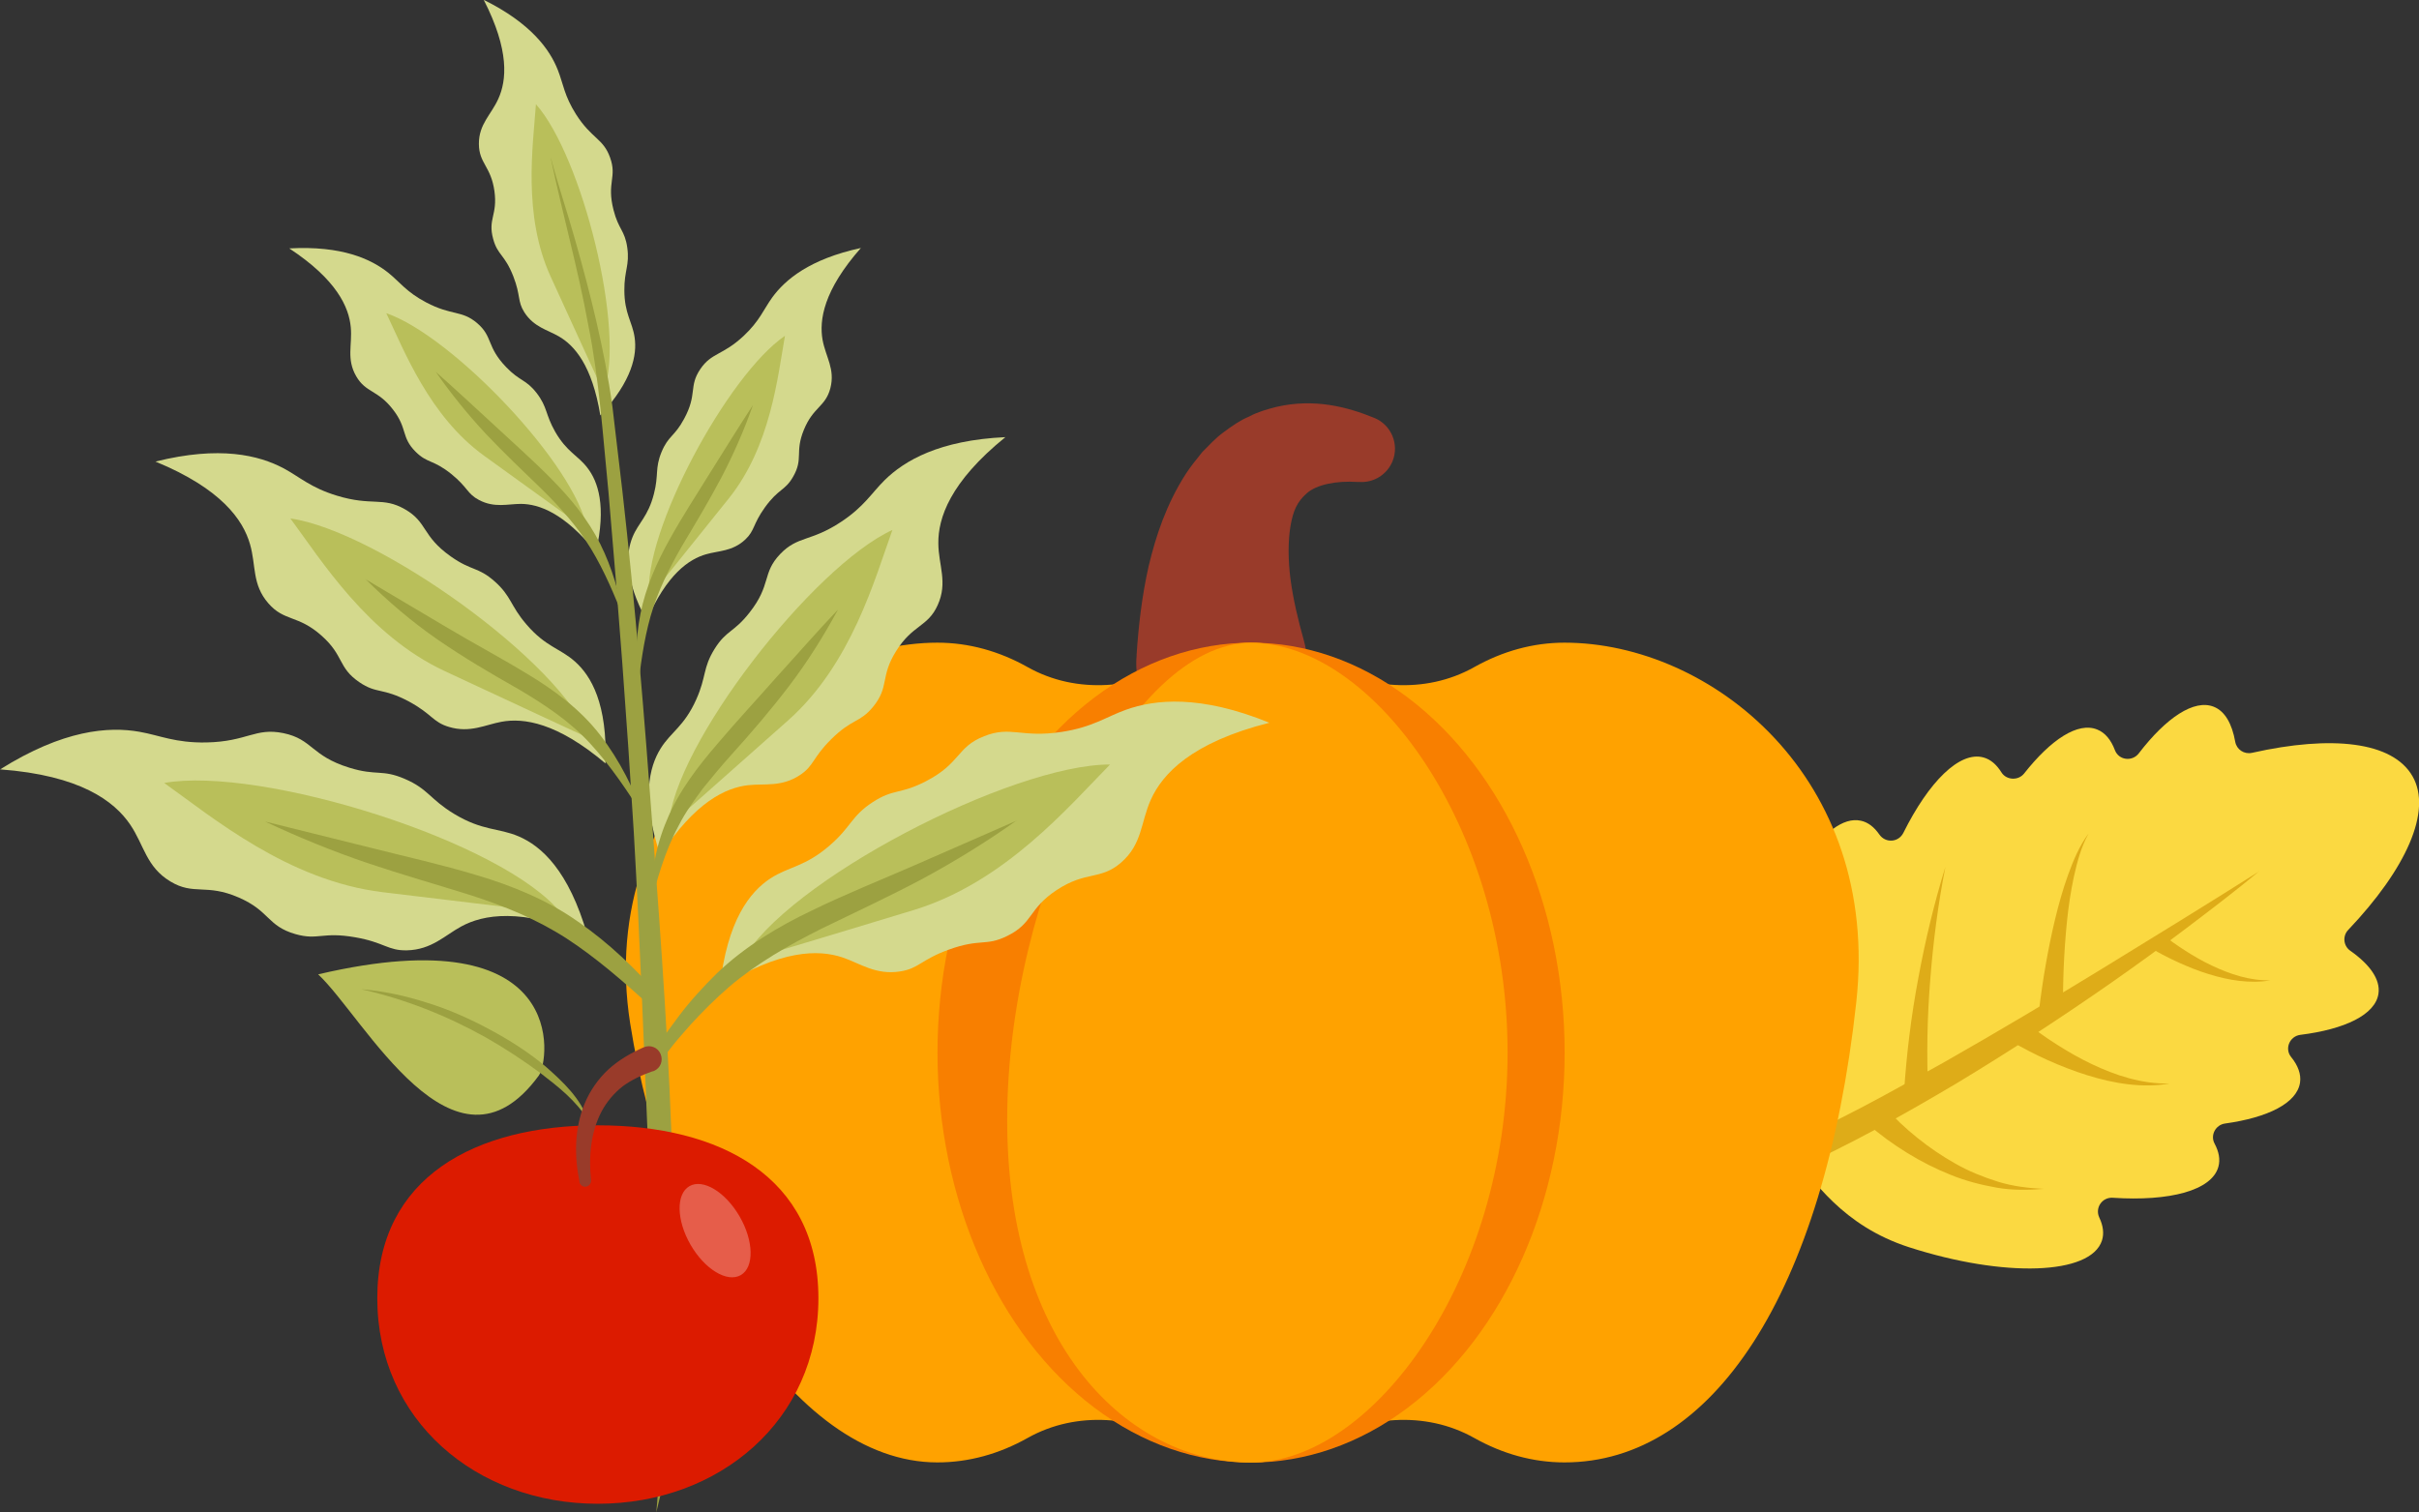   <svg xmlns="http://www.w3.org/2000/svg" viewBox="0 0 174.27 108.97">
   <rect x="0" y="0" width="174.27" height="108.97" fill="#333333" stroke="none"/>
   <g>
    <path d="m134.06,59.14c.52.11.96.46,1.33.99.44.64,1.38.58,1.73-.11,1.83-3.68,4.05-5.91,5.77-5.44.52.14.95.52,1.3,1.08s1.21.61,1.63.08c1.93-2.45,3.88-3.74,5.27-3.17.57.23.99.74,1.27,1.48s1.25.85,1.72.24c1.97-2.57,3.99-3.93,5.41-3.36.8.32,1.31,1.22,1.54,2.52.1.56.64.92,1.2.8,5.75-1.29,10.13-.82,11.57,1.68s-.45,6.68-4.63,11.08c-.42.44-.35,1.15.15,1.5,1.41.99,2.18,2.07,2.03,3.09-.22,1.52-2.42,2.57-5.63,2.97-.77.1-1.15,1-.66,1.6s.73,1.24.64,1.84c-.22,1.48-2.31,2.52-5.4,2.95-.68.09-1.08.84-.76,1.44s.42,1.15.28,1.67c-.47,1.72-3.51,2.51-7.61,2.24-.77-.05-1.3.73-.97,1.43.28.59.35,1.15.19,1.65-.81,2.49-7.03,2.7-13.91.48-4.75-1.54-6.89-4.8-8.53-6.89-.11-.13-.22-.28-.32-.45-.03-.05-.06-.09-.09-.14-.03-.05-.05-.1-.08-.15-.09-.17-.17-.34-.23-.5-.98-2.47-2.72-5.97-1.65-10.84,1.55-7.06,4.88-12.32,7.44-11.76Z" style="fill:#fbd941; stroke-width:0px;">
    </path>
    <path d="m162.77,62.77c-1.71,1.42-3.47,2.76-5.24,4.1-1.77,1.34-3.57,2.64-5.38,3.91-3.64,2.54-7.36,4.97-11.17,7.27-3.82,2.27-7.72,4.45-11.8,6.28-2.04.91-4.16,1.68-6.34,2.27-2.17.55-4.46.96-6.7.67,2.2-.39,4.25-1.13,6.27-1.95,2.02-.82,4.01-1.73,5.99-2.67,1.97-.95,3.94-1.92,5.89-2.94,1.95-1.03,3.87-2.11,5.79-3.18,3.83-2.18,7.63-4.44,11.4-6.75,3.77-2.31,7.54-4.63,11.29-7Z" style="fill:#deac18; stroke-width:0px;">
    </path>
    <path d="m146.89,72.85c.27-2.24.64-4.42,1.16-6.6.26-1.08.56-2.16.94-3.21.38-1.04.81-2.09,1.48-2.98-.54.96-.82,2.03-1.06,3.1-.23,1.07-.39,2.15-.5,3.23-.22,2.17-.31,4.37-.28,6.52l-1.74-.08Z" style="fill:#deac18; stroke-width:0px;">
    </path>
    <path d="m137.17,78.72c.18-2.78.52-5.53,1.03-8.24.5-2.71,1.14-5.39,1.95-8.01-.53,2.69-.88,5.41-1.09,8.12-.22,2.72-.27,5.44-.15,8.14h-1.74Z" style="fill:#deac18; stroke-width:0px;">
    </path>
    <path d="m145.83,73.58c.71.59,1.52,1.16,2.32,1.67.81.52,1.65,1,2.53,1.42,1.74.83,3.63,1.45,5.62,1.41-1.96.34-4.01,0-5.93-.6-.97-.3-1.91-.67-2.83-1.08-.93-.42-1.81-.87-2.72-1.41l1.02-1.41Z" style="fill:#deac18; stroke-width:0px;">
    </path>
    <path d="m155.69,67.25c.53.44,1.14.87,1.75,1.26.61.39,1.25.76,1.91,1.07,1.31.62,2.74,1.1,4.23,1.06-1.48.26-3.03,0-4.47-.45-.73-.22-1.44-.51-2.13-.82-.7-.32-1.37-.65-2.05-1.07l.77-1.06Z" style="fill:#deac18; stroke-width:0px;">
    </path>
    <path d="m135.79,79.77c.67.77,1.5,1.55,2.35,2.23.86.69,1.77,1.31,2.73,1.85.96.55,1.99.96,3.06,1.3,1.07.33,2.19.47,3.32.52-1.12.09-2.28.11-3.41-.09-1.13-.2-2.26-.49-3.33-.93-1.08-.43-2.12-.96-3.11-1.57-1-.62-1.93-1.28-2.86-2.1l1.26-1.2Z" style="fill:#deac18; stroke-width:0px;">
    </path>
    <path d="m81.88,47.23c.14-2.12.38-4.25.87-6.43.52-2.18,1.27-4.45,2.67-6.64.35-.54.79-1.08,1.2-1.59.51-.5.95-1.01,1.54-1.43.58-.43,1.15-.84,1.82-1.12.63-.34,1.31-.53,1.98-.7,2.72-.63,5.1,0,7.04.79,1.23.5,1.82,1.9,1.32,3.13-.4.97-1.36,1.55-2.36,1.49h-.16c-1.54-.1-2.95.19-3.65.81-.71.62-.99,1.27-1.18,2.37-.18,1.07-.18,2.41,0,3.82.19,1.43.54,2.92.96,4.41.92,3.27-.98,6.67-4.25,7.59-3.27.92-6.67-.98-7.59-4.25-.19-.68-.26-1.37-.22-2.05l.02-.21Z" style="fill:#993b2a; stroke-width:0px;">
    </path>
    <path d="m112.71,46.31c-2.28,0-4.47.62-6.5,1.76-3.56,2-7.87,1.58-11.41-.45-1.48-.85-3.05-1.31-4.68-1.31s-3.2.46-4.68,1.31c-3.54,2.03-7.85,2.45-11.41.45-2.03-1.14-4.22-1.76-6.5-1.76-10.56,0-24.73,10.93-22.13,27.44,2.54,16.11,11.57,31.63,22.13,31.63,2.28,0,4.47-.62,6.5-1.76,3.56-2,7.87-1.58,11.41.45,1.48.85,3.05,1.31,4.68,1.31s3.2-.46,4.68-1.31c3.54-2.03,7.85-2.45,11.41-.45,2.03,1.14,4.22,1.76,6.5,1.76,10.56,0,18.7-12.01,21.02-33.15,1.78-16.22-10.47-25.92-21.02-25.92Z" style="fill:#ffa200; stroke-width:0px;">
    </path>
    <ellipse cx="90.13" cy="75.85" rx="22.59" ry="29.54" style="fill:#f87f00; stroke-width:0px;">
    </ellipse>
    <path d="m108.61,75.85c0,16.31-9.72,29.54-18.49,29.54s-17.56-8.37-17.56-24.68,8.79-34.39,17.56-34.39,18.49,13.22,18.49,29.54Z" style="fill:#ffa200; stroke-width:0px;">
    </path>
    <path d="m42.3,67.36c-4.79-1.95-7.49-1.46-9.07-.6-1.17.63-2.13,1.68-3.92,1.72-1.37.03-1.61-.57-3.72-.94-2.4-.42-2.66.24-4.31-.23-2.04-.59-1.83-1.66-4.09-2.64-2.35-1.02-3.22-.13-4.91-1.15-1.75-1.05-1.89-2.61-2.9-4.1-1.15-1.69-3.59-3.55-9.37-3.98,4.55-2.86,7.82-3.1,10.03-2.71,1.49.26,2.57.81,4.82.77,2.97-.06,3.52-1.09,5.56-.67,2.11.44,1.97,1.63,4.75,2.49,1.97.61,2.34.09,4,.81,1.68.72,1.81,1.47,3.55,2.52,2.06,1.24,3.17.99,4.65,1.62,1.63.7,3.6,2.45,4.94,7.1Z" style="fill:#d4d98d; stroke-width:0px;">
    </path>
    <path d="m40.44,65.83c-4.11-5.2-21.68-10.65-28.61-9.41,3.44,2.45,8.91,7.04,15.73,7.87s12.88,1.54,12.88,1.54Z" style="fill:#b9bf5a; stroke-width:0px;">
    </path>
    <path d="m19.14,59.21l7.61,1.89c2.53.64,5.07,1.2,7.61,1.97,2.53.75,5.09,1.79,7.29,3.35,2.22,1.53,4.14,3.39,5.88,5.37.18.2.16.51-.04.69-.19.17-.47.16-.65,0h0c-1.93-1.75-3.87-3.45-6-4.84-2.13-1.38-4.47-2.34-6.92-3.13-2.46-.77-4.99-1.49-7.48-2.33-2.49-.85-4.92-1.84-7.3-2.96Z" style="fill:#9ca141; stroke-width:0px;">
    </path>
    <path d="m43.63,55.02c-3.51-2.97-5.92-3.3-7.5-3.01-1.16.21-2.27.83-3.79.37-1.17-.35-1.2-.92-2.88-1.83-1.91-1.02-2.31-.53-3.57-1.39-1.56-1.06-1.09-1.91-2.73-3.36-1.7-1.51-2.68-1-3.83-2.33-1.19-1.37-.87-2.72-1.32-4.26-.5-1.74-2.05-3.99-6.81-5.95,4.64-1.16,7.46-.45,9.22.48,1.18.63,1.95,1.4,3.86,1.98,2.53.77,3.28.06,4.88.97,1.66.95,1.21,1.92,3.32,3.41,1.5,1.06,1.95.73,3.15,1.79,1.22,1.08,1.12,1.74,2.3,3.11,1.39,1.62,2.41,1.71,3.48,2.66,1.18,1.04,2.36,3.06,2.21,7.36Z" style="fill:#d4d98d; stroke-width:0px;">
    </path>
    <path d="m42.48,53.21c-2.03-5.53-15.36-14.98-21.56-15.85,2.23,3.02,5.58,8.41,11.1,10.99s10.45,4.86,10.45,4.86Z" style="fill:#b9bf5a; stroke-width:0px;">
    </path>
    <path d="m26.32,41.73l5.8,3.44c1.92,1.15,3.89,2.19,5.83,3.37,1.94,1.16,3.87,2.58,5.29,4.43,1.42,1.83,2.42,3.9,3.22,6.01-1.21-1.91-2.45-3.78-3.94-5.4-1.48-1.62-3.3-2.82-5.22-3.95-1.94-1.1-3.9-2.25-5.77-3.54-1.87-1.29-3.6-2.78-5.21-4.37Z" style="fill:#9ca141; stroke-width:0px;">
    </path>
    <path d="m42.94,39.79c-2.3-2.85-4.13-3.47-5.41-3.48-.94,0-1.9.31-3.02-.28-.86-.45-.8-.9-1.98-1.86-1.34-1.08-1.73-.76-2.59-1.62-1.06-1.06-.56-1.66-1.63-3.04-1.1-1.43-1.95-1.19-2.65-2.4-.72-1.25-.27-2.26-.39-3.53-.13-1.44-1.01-3.43-4.43-5.68,3.8-.21,5.9.77,7.14,1.76.83.67,1.31,1.39,2.72,2.13,1.86.98,2.55.54,3.67,1.49,1.16.99.66,1.68,2.09,3.17,1.01,1.05,1.41.86,2.2,1.87.79,1.03.62,1.53,1.33,2.78.85,1.48,1.63,1.7,2.32,2.6.77.99,1.39,2.75.62,6.09Z" style="fill:#d4d98d; stroke-width:0px;">
    </path>
    <path d="m42.31,38.2c-.76-4.63-9.76-14.03-14.48-15.63,1.29,2.7,3.1,7.41,7.03,10.26s7.45,5.37,7.45,5.37Z" style="fill:#b9bf5a; stroke-width:0px;">
    </path>
    <path d="m31.4,26.8c1.43,1.27,2.82,2.56,4.21,3.84,1.38,1.29,2.81,2.54,4.15,3.91,1.35,1.36,2.61,2.9,3.48,4.64.87,1.74,1.39,3.61,1.73,5.48-.69-1.78-1.43-3.53-2.39-5.12-.97-1.59-2.2-2.97-3.54-4.29-1.35-1.31-2.74-2.62-4.05-4.01-1.3-1.4-2.51-2.89-3.6-4.46Z" style="fill:#9ca141; stroke-width:0px;">
    </path>
    <path d="m43.25,29.94c-.59-3.62-1.88-5.06-2.99-5.7-.81-.47-1.8-.67-2.48-1.73-.52-.82-.25-1.18-.8-2.6-.63-1.6-1.13-1.51-1.45-2.69-.4-1.45.33-1.72.09-3.45-.25-1.79-1.11-1.99-1.12-3.39-.01-1.44.88-2.1,1.4-3.26.6-1.32.82-3.48-1.05-7.13,3.41,1.69,4.76,3.58,5.34,5.06.39.99.46,1.85,1.31,3.19,1.13,1.77,1.96,1.73,2.45,3.11.52,1.44-.26,1.79.25,3.78.36,1.42.81,1.45.99,2.71.18,1.28-.22,1.64-.21,3.07,0,1.7.58,2.28.74,3.41.18,1.24-.15,3.08-2.46,5.6Z" style="fill:#d4d98d; stroke-width:0px;">
    </path>
    <path d="m43.49,28.25c1.62-4.4-1.57-17.02-4.88-20.74-.21,2.98-.96,7.98,1.05,12.4,2.01,4.42,3.83,8.35,3.83,8.35Z" style="fill:#b9bf5a; stroke-width:0px;">
    </path>
    <path d="m51.86,71.15c4.38-2.75,7.12-2.73,8.83-2.16,1.26.42,2.39,1.29,4.16,1.01,1.35-.21,1.49-.84,3.5-1.57,2.29-.83,2.66-.22,4.2-.98,1.91-.93,1.51-1.95,3.57-3.31,2.14-1.41,3.15-.69,4.64-1.98,1.54-1.33,1.41-2.89,2.15-4.54.84-1.86,2.92-4.12,8.54-5.54-4.98-2.03-8.24-1.69-10.35-.93-1.42.51-2.39,1.25-4.61,1.59-2.94.45-3.66-.46-5.59.31-2.01.79-1.66,1.95-4.24,3.27-1.84.94-2.29.5-3.8,1.49-1.53,1-1.53,1.76-3.06,3.09-1.81,1.58-2.95,1.52-4.3,2.4-1.48.97-3.12,3.03-3.64,7.85Z" style="fill:#d4d98d; stroke-width:0px;">
    </path>
    <path d="m53.42,69.31c3.15-5.83,19.5-14.24,26.55-14.22-2.96,3.01-7.56,8.47-14.12,10.48-6.57,2-12.42,3.74-12.42,3.74Z" style="fill:#b9bf5a; stroke-width:0px;">
    </path>
    <path d="m73.26,59.11c-2.2,1.56-4.5,2.98-6.88,4.26-2.38,1.26-4.83,2.4-7.22,3.56-2.37,1.19-4.64,2.49-6.63,4.18-.99.86-1.92,1.78-2.81,2.76-.43.5-.88.99-1.29,1.51l-.61.79c-.23.25-.3.6-.92.58-.22-.56.09-.76.26-1.05l.56-.85c.38-.56.8-1.1,1.2-1.65.82-1.09,1.75-2.1,2.73-3.07,2-1.91,4.41-3.37,6.86-4.53,2.44-1.19,4.93-2.18,7.38-3.25l7.38-3.23Z" style="fill:#9ca141; stroke-width:0px;">
    </path>
    <path d="m47.58,61.61c2.51-3.85,4.73-4.85,6.32-5.03,1.17-.13,2.41.15,3.73-.73,1.02-.67.89-1.23,2.24-2.57,1.53-1.52,2.06-1.17,3.03-2.35,1.19-1.46.49-2.14,1.65-4,1.2-1.93,2.28-1.73,3-3.32.75-1.65.06-2.86.05-4.46-.02-1.81.83-4.41,4.83-7.65-4.77.22-7.28,1.7-8.7,3.1-.95.94-1.47,1.9-3.13,3-2.2,1.46-3.12.99-4.4,2.33-1.32,1.39-.61,2.19-2.21,4.22-1.13,1.44-1.66,1.25-2.51,2.61-.86,1.38-.58,1.99-1.32,3.64-.87,1.95-1.82,2.33-2.57,3.54-.83,1.34-1.39,3.61-.02,7.69Z" style="fill:#d4d98d; stroke-width:0px;">
    </path>
    <path d="m48.16,59.54c.37-5.88,10.44-18.75,16.13-21.35-1.27,3.53-2.94,9.65-7.5,13.71s-8.63,7.64-8.63,7.64Z" style="fill:#b9bf5a; stroke-width:0px;">
    </path>
    <path d="m60.37,43.93c-1.04,1.91-2.2,3.77-3.52,5.5-1.32,1.73-2.74,3.39-4.18,4.98-.72.8-1.4,1.62-2.06,2.44-.62.85-1.24,1.69-1.71,2.63-1,1.85-1.59,3.93-2.11,6.04.07-2.17.37-4.38,1.26-6.44.85-2.08,2.25-3.87,3.66-5.51,1.41-1.66,2.87-3.23,4.29-4.84,1.45-1.59,2.86-3.22,4.37-4.8Z" style="fill:#9ca141; stroke-width:0px;">
    </path>
    <path d="m46.59,44.71c1.45-3.34,3.05-4.42,4.28-4.77.9-.26,1.9-.2,2.82-1.06.7-.66.53-1.08,1.41-2.31,1-1.39,1.46-1.19,2.05-2.24.74-1.3.1-1.74.76-3.35.68-1.67,1.55-1.65,1.91-3,.36-1.39-.33-2.24-.56-3.49-.25-1.42.06-3.56,2.76-6.62-3.7.8-5.46,2.29-6.39,3.57-.62.86-.9,1.68-2.05,2.76-1.53,1.43-2.31,1.19-3.13,2.4-.85,1.26-.19,1.79-1.17,3.59-.69,1.28-1.13,1.2-1.62,2.38-.49,1.19-.19,1.63-.55,3.02-.42,1.64-1.11,2.06-1.54,3.11-.47,1.16-.61,3,1.01,6.01Z" style="fill:#d4d98d; stroke-width:0px;">
    </path>
    <path d="m46.77,43.02c-.49-4.64,5.67-16.03,9.78-18.82-.52,2.93-1.02,7.93-4.04,11.71s-5.73,7.12-5.73,7.12Z" style="fill:#b9bf5a; stroke-width:0px;">
    </path>
    <path d="m54.24,29.2c-.63,1.8-1.4,3.54-2.28,5.23-.89,1.68-1.87,3.31-2.83,4.92-.93,1.62-1.75,3.27-2.26,5.05-.5,1.78-.75,3.65-.94,5.54-.17-1.89-.16-3.82.21-5.72.38-1.9,1.18-3.71,2.11-5.37.93-1.67,1.96-3.25,2.95-4.85,1-1.59,1.99-3.2,3.03-4.79Z" style="fill:#9ca141; stroke-width:0px;">
    </path>
    <path d="m39.69,11.39c.52,1.98,1.19,3.91,1.74,5.89.56,1.97,1.09,3.95,1.55,5.95.46,2,.86,4.02,1.14,6.07l.72,6.1c.92,8.14,1.59,16.31,2.19,24.48.61,8.17,1.2,16.34,1.43,24.54.13,4.1.17,8.2.07,12.3,0,1.03-.09,2.05-.13,3.08-.04,1.02-.11,2.05-.2,3.08-.06,1.02-.17,2.05-.33,3.07-.08.51-.12,1.02-.23,1.53l-.36,1.5c.09-1.03.19-2.03.17-3.06.03-1.02,0-2.04-.02-3.06,0-2.04-.13-4.08-.18-6.12l-.48-12.25c-.35-8.17-.64-16.34-1.11-24.51-.5-8.16-1.11-16.32-1.82-24.47-.41-4.08-.66-8.14-1.47-12.14-.73-4.02-1.85-7.96-2.69-11.97Z" style="fill:#9ca141; stroke-width:0px;">
    </path>
    <path d="m38.82,77.5c.75-1.03,2.3-11.55-15.9-7.29,3.33,3.11,9.79,15.65,15.9,7.29Z" style="fill:#b9bf5a; stroke-width:0px;">
    </path>
    <path d="m42.36,80.72c-.84-1.39-2.12-2.39-3.38-3.36-1.28-.95-2.62-1.83-4.01-2.62-2.8-1.56-5.8-2.75-8.96-3.46,1.62.13,3.22.48,4.77.98,1.56.48,3.06,1.15,4.49,1.92,1.44.77,2.83,1.65,4.08,2.71,1.21,1.07,2.47,2.25,3.01,3.82Z" style="fill:#9ca141; stroke-width:0px;">
    </path>
    <path d="m58.96,93.55c0,8.77-7.11,14.81-15.89,14.81s-15.89-6.04-15.89-14.81,7.11-12.46,15.89-12.46,15.89,3.68,15.89,12.46Z" style="fill:#dc1b00; stroke-width:0px;">
    </path>
    <path d="m41.75,85.17c-.37-1.82-.39-3.8.37-5.65.38-.92.97-1.77,1.71-2.46.75-.68,1.63-1.19,2.54-1.59.47-.21,1.02,0,1.22.48s0,1.02-.48,1.22c-.02.01-.05.02-.07.03h-.04c-.77.27-1.5.61-2.14,1.08-.62.49-1.14,1.1-1.52,1.81-.76,1.44-.95,3.22-.76,4.94.03.23-.14.45-.37.48-.22.03-.42-.12-.47-.34Z" style="fill:#993b2a; stroke-width:0px;">
    </path>
    <g style="opacity:.29;">
     <ellipse cx="51.52" cy="88.68" rx="2.04" ry="3.7" transform="translate(-37.44 37.64) rotate(-30)" style="fill:#fff; stroke-width:0px;">
     </ellipse>
    </g>
   </g>
  </svg>
